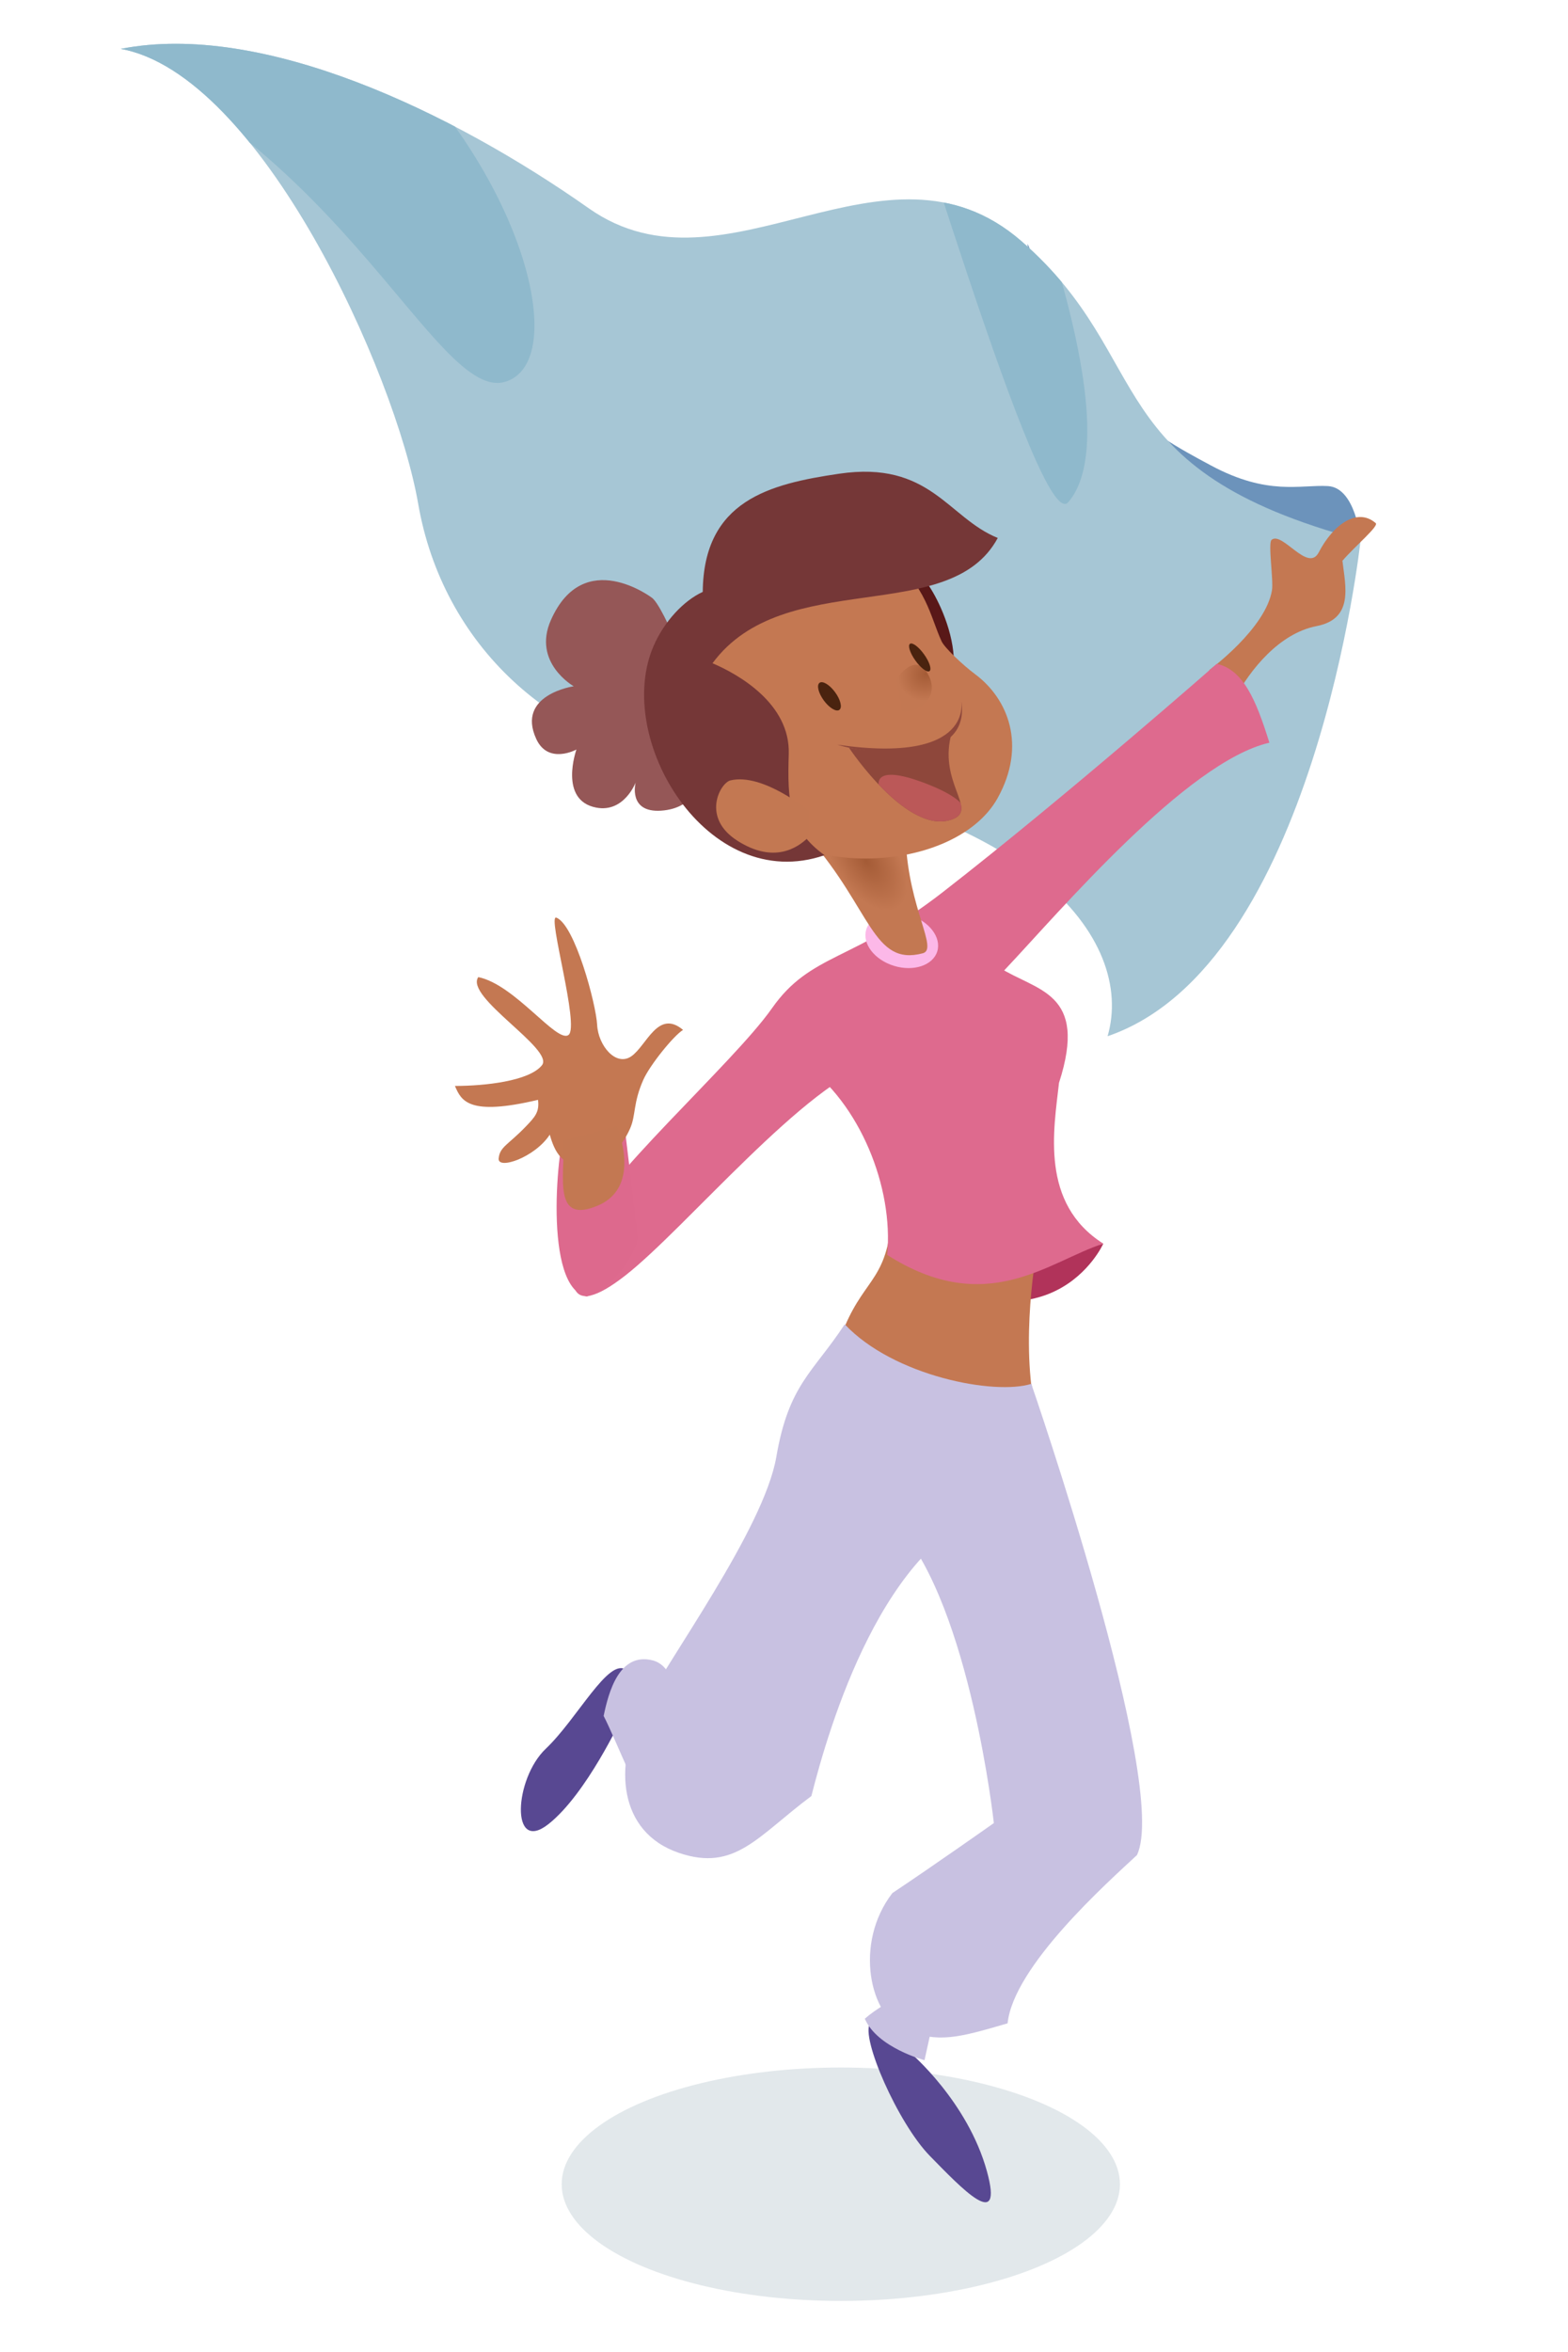 <?xml version="1.0" encoding="UTF-8" standalone="no"?><!DOCTYPE svg PUBLIC "-//W3C//DTD SVG 1.1//EN" "http://www.w3.org/Graphics/SVG/1.1/DTD/svg11.dtd"><svg width="100%" height="100%" viewBox="0 0 501 751" version="1.1" xmlns="http://www.w3.org/2000/svg" xmlns:xlink="http://www.w3.org/1999/xlink" xml:space="preserve" xmlns:serif="http://www.serif.com/" style="fill-rule:evenodd;clip-rule:evenodd;stroke-linejoin:round;stroke-miterlimit:2;"><rect id="MaladeB" x="0.536" y="0.056" width="500" height="750" style="fill:none;"/><g><ellipse cx="268.651" cy="697.524" rx="89.188" ry="37.272" style="fill:#e2e8eb;"/><path d="M434.739,172.45c-0,0 -1.544,-16.718 -10.441,-17.222c-8.897,-0.503 -19.159,3.163 -37.318,-6.551c-21.251,-11.367 -38.174,-20.8 -57.997,-69.317c-5.554,-13.594 23.616,79.217 43.258,93.086c19.641,13.869 58.356,5.685 62.417,0.712" style="fill:#6c93bb;"/><path d="M434.739,172.45c-0,0 -14.553,135.823 -80.847,158.46c8.893,-30.722 -24.075,-75.179 -129.355,-86.506c-48.109,-5.176 -83.167,-38.869 -90.911,-83.471c-7.304,-42.066 -50.57,-137.24 -95.036,-145.325c45.274,-8.893 105.909,20.212 149.566,50.933c43.658,30.722 94.591,-27.487 138.248,10.51c43.657,37.998 23.446,72.762 108.335,95.399Z" style="fill:#a6c6d5;"/><clipPath id="_clip1"><path d="M434.739,172.45c-0,0 -14.553,135.823 -80.847,158.46c8.893,-30.722 -24.075,-75.179 -129.355,-86.506c-48.109,-5.176 -83.167,-38.869 -90.911,-83.471c-7.304,-42.066 -50.57,-137.24 -95.036,-145.325c45.274,-8.893 105.909,20.212 149.566,50.933c43.658,30.722 94.591,-27.487 138.248,10.51c43.657,37.998 23.446,72.762 108.335,95.399Z"/></clipPath><g clip-path="url(#_clip1)"><path d="M307.481,4.606c-0,0 58.571,127.056 33.844,155.778c-9.318,10.821 -52.904,-141.338 -67.646,-180.018" style="fill:#8fb9cc;"/><path d="M94.241,-7.814c67.491,42.077 91.721,122.458 67.162,129.736c-24.559,7.279 -59.278,-97.367 -167.27,-116.459" style="fill:#8fb9cc;"/></g><path d="M386.538,213.854c0,-0 17.896,-13.14 19.882,-25.392c0.511,-3.15 -1.315,-15.06 -0.137,-16.054c3.403,-2.873 11.635,10.629 15.079,3.987c4.636,-8.941 12.339,-14.417 18.204,-9.338c1.086,0.941 -6.667,7.39 -10.641,12.026c0.994,8.279 3.643,18.545 -8.278,20.863c-11.922,2.318 -21.194,13.908 -26.161,23.18c-4.967,9.272 -12.915,-1.987 -7.948,-9.272Z" style="fill:#c47852;"/><path d="M388.77,211.995c0,0 -47.888,42.096 -87.562,72.929c-28.671,22.282 -42.122,19.339 -54.573,37.089c-12.452,17.75 -55.634,55.633 -60.667,71.264c-5.033,15.63 -5.497,29.141 13.842,14.04c19.339,-15.1 58.084,-62.19 80.337,-68.018c22.253,-5.828 24.501,-12.248 41.39,-30.13c16.888,-17.882 57.579,-65.891 84.045,-71.992c-4.304,-13.909 -8.467,-23.368 -16.812,-25.182Z" style="fill:#de6a8e;"/><path d="M352.523,397.146c0,-0 -17.342,38.842 -69.303,3.777c41.709,4.297 69.303,-3.777 69.303,-3.777Z" style="fill:#b1335a;"/><path d="M332.284,393.594c0,-0 -5.51,25.22 -2.755,48.957c2.755,23.737 -11.656,28.399 -36.241,19.71c-24.585,-8.689 -30.087,-22.925 -23.305,-38.82c6.782,-15.895 13.98,-14.8 15.04,-37.053c1.059,-22.253 47.261,-11.444 47.261,7.206Z" style="fill:#c47852;"/><path d="M319.036,308.806c12.143,7.837 28.791,7.76 19.331,37.009c-1.656,14.901 -6.127,38.498 14.156,51.331c-17.458,5.622 -37.184,23.886 -69.057,3.603c2.069,-21.525 -8.693,-48.431 -26.906,-61.263c7.451,-12.832 50.986,-38.096 62.476,-30.68Z" style="fill:#de6a8e;"/><path d="M203.857,395.589l-4.875,-40.691c0,-0 -13.987,-6.57 -17.59,2.119c-3.603,8.689 -7.839,54.463 6.093,57.006c8.054,-1.907 15.524,-13.559 16.372,-18.434Z" style="fill:#dd698d;"/><path d="M293.548,183.903c2.075,-1.556 20.092,28.506 5.735,41.631c-12.94,11.83 -15.717,-38.368 -5.735,-41.631Z" style="fill:#591818;"/><path d="M290.617,292.231c-6.261,-1.925 -12.461,0.144 -13.835,4.616c-1.375,4.473 2.592,9.666 8.853,11.59c6.262,1.925 12.461,-0.143 13.836,-4.616c1.374,-4.472 -2.593,-9.665 -8.854,-11.59Z" style="fill:#fcb8e8;"/><path d="M289.401,268.494c0.987,21.726 10.461,34.603 5.441,35.933c-15.916,4.218 -16.454,-13.984 -36.208,-36.625c-4.844,-5.552 30.487,-5.474 30.767,0.692Z" style="fill:url(#_Radial2);"/><path d="M290.954,655.626c-0,-0 18.226,15.471 24.372,37.724c5.484,19.854 -8.053,5.51 -18.226,-4.874c-10.173,-10.385 -22.253,-37.937 -19.074,-42.387c3.179,-4.451 9.537,4.026 12.928,9.537Z" style="fill:#584892;"/><path d="M198.748,548.397c-0,0 -11.392,24.638 -23.578,34.175c-12.186,9.537 -10.862,-14.571 -0.795,-24.108c10.067,-9.537 20.134,-29.406 25.697,-25.167c5.564,4.239 3.179,10.862 -1.324,15.1Z" style="fill:#584892;"/><path d="M283.826,177.611c12.281,9.448 13.381,19.347 17.035,27.206c0.934,2.01 6.623,7.442 10.779,10.545c10.434,7.79 16.459,22.653 7.131,39.486c-13.741,24.797 -71.415,29.393 -95.839,-8.218c-17.258,-26.575 -6.829,-44.663 1.712,-55.989c7.766,-10.298 46.436,-22.836 59.182,-13.03Z" style="fill:#c47852;"/><path d="M286.376,216.989c0,-0 6.131,-9.594 10.313,-1.361c4.181,8.234 -5.424,12.658 -8.497,11.475" style="fill:url(#_Radial3);"/><path d="M261.857,218.051c-0.993,0.728 -0.382,3.255 1.366,5.64c1.747,2.384 3.972,3.729 4.966,3.001c0.994,-0.729 0.382,-3.256 -1.366,-5.64c-1.747,-2.384 -3.972,-3.729 -4.966,-3.001Z" style="fill:#4a230f;"/><path d="M290.754,205.604c-0.764,0.547 0.014,2.943 1.735,5.346c1.722,2.403 3.739,3.91 4.503,3.363c0.764,-0.547 -0.014,-2.943 -1.735,-5.346c-1.721,-2.403 -3.739,-3.91 -4.503,-3.363Z" style="fill:#4a230f;"/><path d="M208.34,190.926c-0,-0 -21.81,-16.619 -32.313,7.077c-6.036,13.618 7.287,21.153 7.287,21.153c0,0 -18.478,2.664 -11.979,16.818c3.823,8.327 12.839,3.389 12.839,3.389c-0,0 -5.808,16.293 6.398,18.555c8.876,1.645 12.521,-8.016 12.521,-8.016c-0,-0 -2.543,9.688 8.129,8.982c10.671,-0.706 15.651,-9.295 13.723,-24.142c-1.928,-14.847 -12.89,-41.036 -16.605,-43.816Z" style="fill:#955757;"/><path d="M318.8,171.797c-15.945,-6.441 -21.583,-24.801 -50.713,-20.51c-22.066,3.251 -43.281,8.471 -43.55,37.731c-6.171,2.831 -12.269,9.481 -15.612,17.05c-13.169,29.813 17.156,79.896 54.515,67.042c-11.403,-8.314 -11.879,-17.163 -11.423,-32.361c0.48,-16.004 -15.99,-25.375 -24.364,-28.942c22.937,-31.068 75.744,-11.406 91.147,-40.01Z" style="fill:#753737;"/><path d="M258.574,259.075c0,0 -14.733,-12.351 -25.177,-9.861c-3.244,0.748 -9.462,11.847 2.232,19.282c11.693,7.436 19.225,2.201 22.537,-0.979" style="fill:#c37852;"/><path d="M201.342,360.333c1.865,-4.239 0.895,-8.057 4.225,-15.537c2.057,-4.621 9.63,-14.039 12.682,-15.904c-8.036,-6.735 -11.617,5.039 -16.534,8.43c-4.917,3.391 -10.58,-3.418 -10.919,-10.031c-0.339,-6.612 -7.14,-32.073 -13.055,-34.249c-2.949,-1.084 7.567,34.803 3.899,37.471c-3.73,2.713 -17.124,-16.107 -28.823,-18.481c-4.415,6.348 24.415,23.059 20.346,28.145c-4.069,5.087 -18.312,6.612 -27.806,6.612c2.034,4.748 4.333,9.699 26.544,4.443c0.509,3.899 -0.988,5.493 -3.994,8.613c-5.575,5.785 -8.24,6.382 -8.579,10.112c-0.34,3.73 11.583,-0.319 16.331,-7.61c1.525,5.426 4.116,10.892 12.085,9.536c7.969,-1.357 11.733,-7.311 13.598,-11.55Z" style="fill:#c47852;"/><path d="M197.041,359.611c0,0 8.435,19.219 -5.976,25.365c-14.412,6.146 -10.733,-8.885 -10.945,-20.753" style="fill:#c37852;"/><path d="M329.594,441.898c-11.622,3.762 -44.058,-2.38 -59.69,-18.992c-10.067,15.366 -17.876,19.125 -21.85,42.305c-3.973,23.181 -35.101,65.237 -43.38,81.794c-8.279,16.558 -7.308,38.048 12.252,44.705c17.951,6.11 25.116,-5.346 42.321,-18.147c5.63,-22.187 22.987,-81.549 59.342,-92.125c18.213,-5.299 13.025,-27.822 11.005,-39.54Z" style="fill:#c8c1e1;"/><path d="M329.557,442.076c-0,0 44.315,128.087 33.718,150.34c-9.113,8.478 -39.473,35.446 -41.328,53.726c-16.107,4.715 -22.147,6.305 -33.009,2.066c-10.861,-4.239 -16.266,-27.498 -3.814,-43.659c13.511,-9.007 32.426,-22.359 32.426,-22.359c-0,0 -7.474,-68.332 -30.324,-94.492c-0.172,-13.021 8.941,-20.677 20.902,-29.301c8.367,-6.031 21.429,-16.321 21.429,-16.321Z" style="fill:#c8c1e1;"/><path d="M307.079,223.384c0,-0 4.883,20.834 -39.498,14.432c10.417,3.255 43.296,7.053 39.498,-14.432Z" style="fill:#8e473b;"/><path d="M271.271,238.792c-0,0 19.104,28.815 33.421,22.679c7.596,-3.255 -5.209,-11.936 -0.543,-27.67c-1.677,1.734 -3.802,3.066 -6.268,4.045c-6.945,2.756 -16.601,2.708 -26.61,0.946Z" style="fill:#8e473b;"/><clipPath id="_clip4"><path d="M271.271,238.792c-0,0 19.104,28.815 33.421,22.679c7.596,-3.255 -5.209,-11.936 -0.543,-27.67c-1.677,1.734 -3.802,3.066 -6.268,4.045c-6.945,2.756 -16.601,2.708 -26.61,0.946Z"/></clipPath><g clip-path="url(#_clip4)"><path d="M285.811,258.975c-6.615,-6.615 -9.549,-15.951 8.789,-9.223c18.339,6.727 16.386,12.695 5.969,14.106c-10.417,1.411 -13.564,-3.689 -14.758,-4.883Z" style="fill:#bb5858;"/></g><path d="M298.84,642.283l-3.444,15.631c0,-0 -15.1,-3.974 -19.074,-13.246c6.623,-5.829 21.988,-13.776 22.518,-2.385Z" style="fill:#c8c1e1;"/><path d="M207.178,576.319c-1.512,2.142 -10.332,-20.664 -14.305,-28.346c1.589,-7.683 5.033,-20.399 15.63,-17.75c10.597,2.649 11.391,28.081 -1.325,46.096Z" style="fill:#c8c1e1;"/></g><defs><radialGradient id="_Radial2" cx="0" cy="0" r="1" gradientUnits="userSpaceOnUse" gradientTransform="matrix(-8.134,5.653,10.266,14.772,276.765,274.935)"><stop offset="0" style="stop-color:#a45b36;stop-opacity:1"/><stop offset="1" style="stop-color:#c37852;stop-opacity:1"/></radialGradient><radialGradient id="_Radial3" cx="0" cy="0" r="1" gradientUnits="userSpaceOnUse" gradientTransform="matrix(-7.514,5.09,4.71,6.953,295.778,215.274)"><stop offset="0" style="stop-color:#a45b36;stop-opacity:1"/><stop offset="1" style="stop-color:#c37852;stop-opacity:1"/></radialGradient></defs></svg>